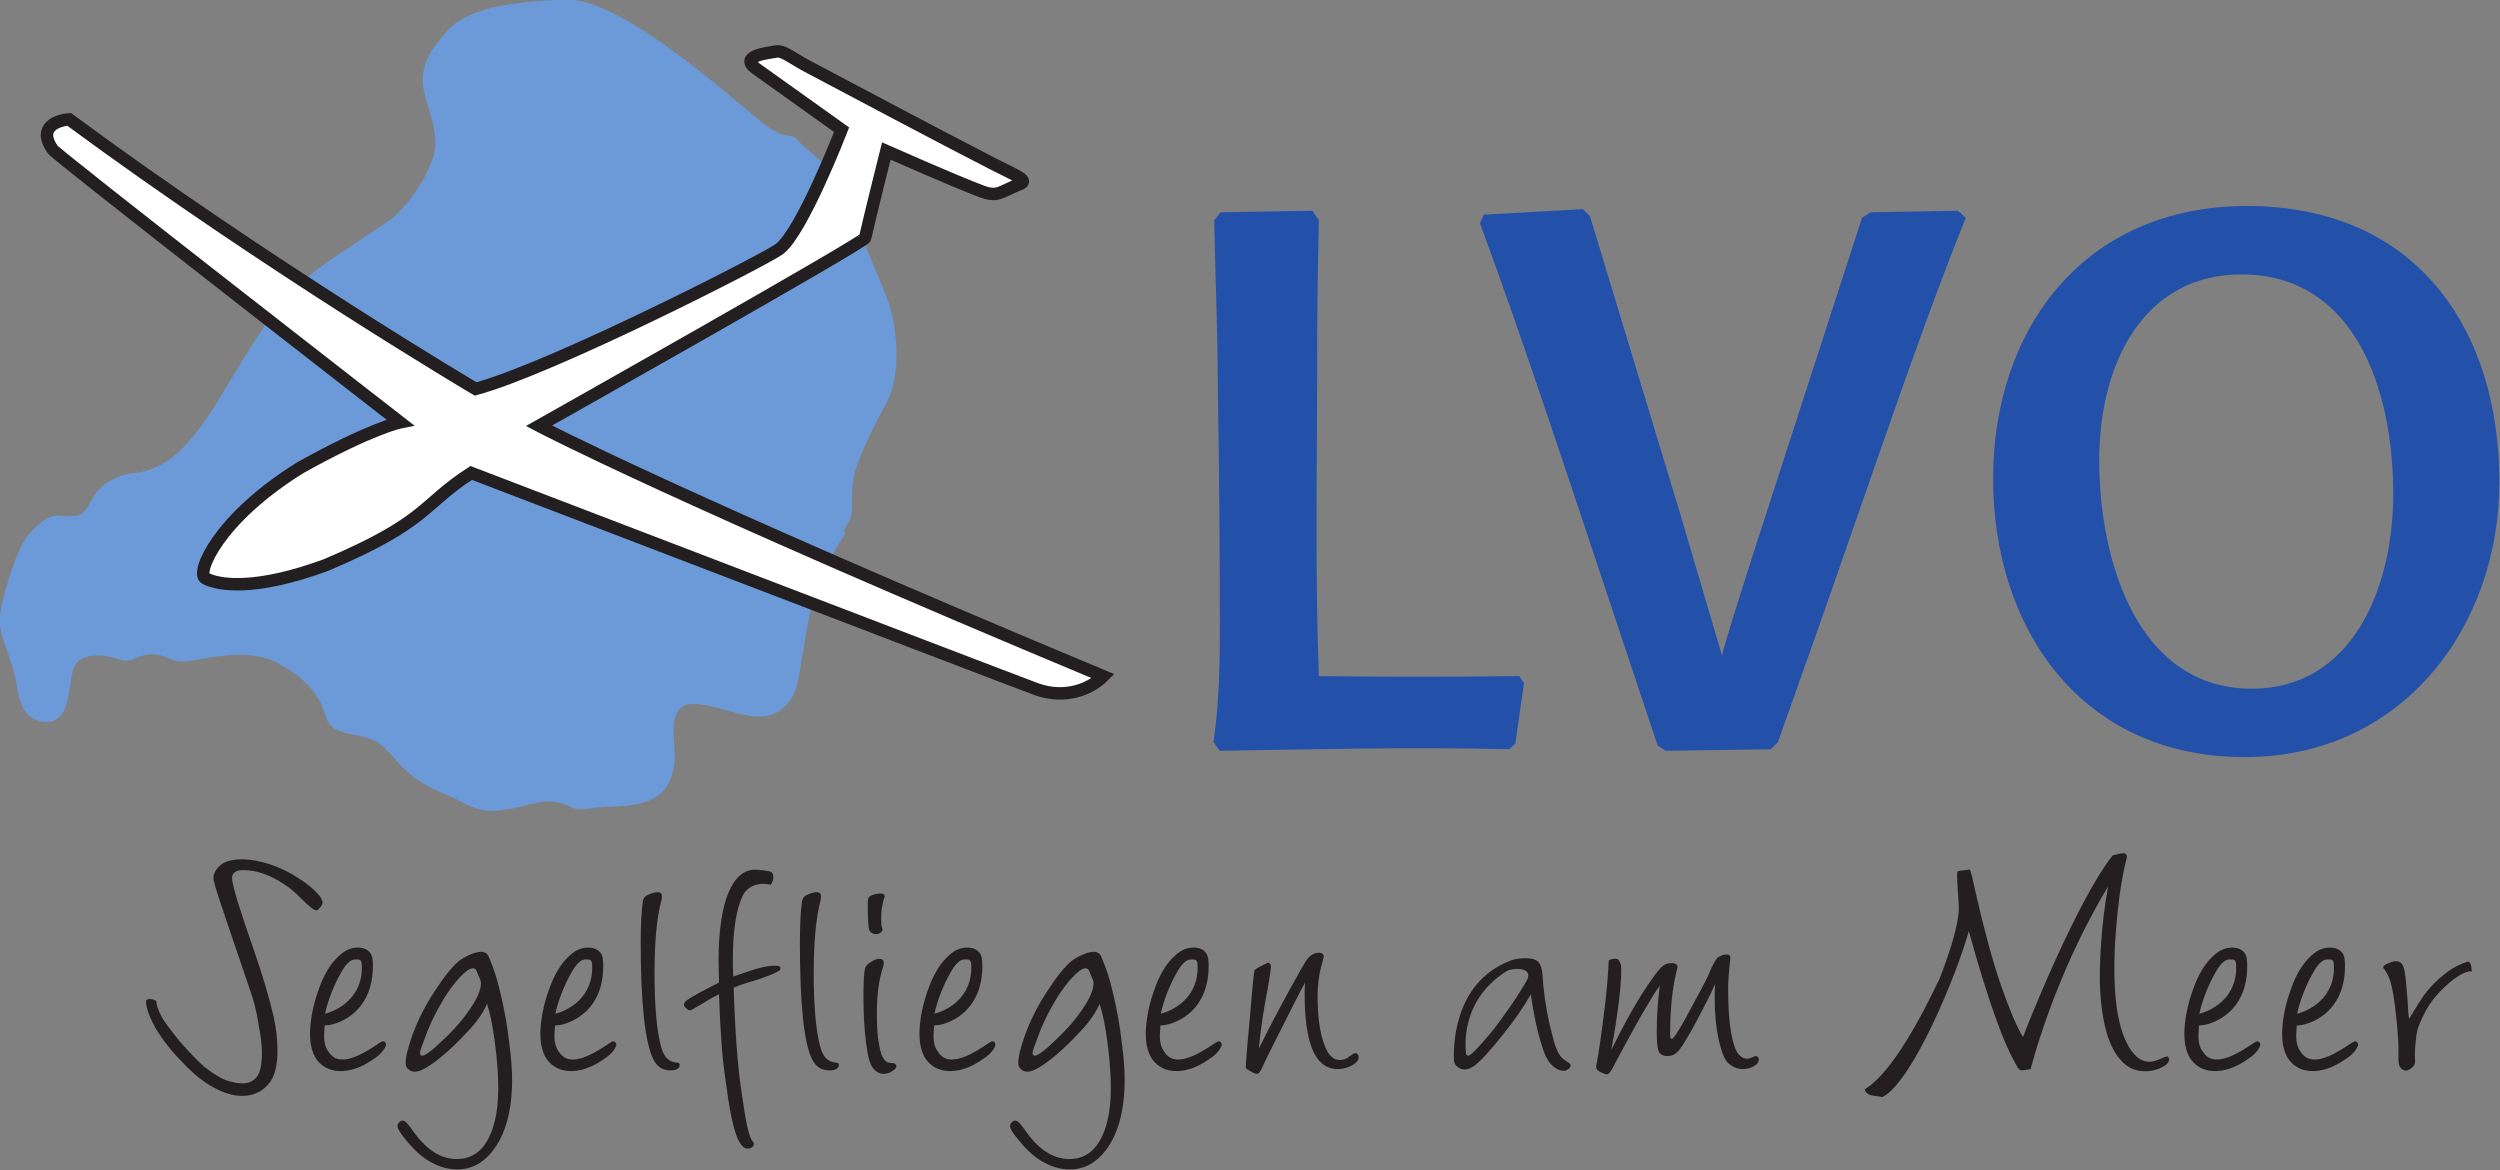 <?xml version="1.0" encoding="UTF-8" standalone="no"?>
<!-- Created with Inkscape (http://www.inkscape.org/) -->

<svg
   xmlns:dc="http://purl.org/dc/elements/1.1/"
   xmlns:cc="http://creativecommons.org/ns#"
   xmlns:rdf="http://www.w3.org/1999/02/22-rdf-syntax-ns#"
   xmlns:svg="http://www.w3.org/2000/svg"
   xmlns="http://www.w3.org/2000/svg"
   version="1.1"
   width="172.054"
   height="80.53"
   id="svg2">
  <rect width="100%" height="100%" fill="#808080" stroke="none"/>
  <defs
     id="defs4">
    <clipPath
       id="clipPath2999">
      <path
         d="m 0,0 481.89,0 0,260.787 L 0,260.787 0,0 z"
         id="path3001" />
    </clipPath>
  </defs>
  <g
     transform="matrix(0.379,0,0,0.379,-45.181,-160.894)"
     id="layer1">
    <g
       transform="matrix(1.25,0,0,-1.25,48.63,695.355)"
       id="g2993">
      <g
         id="g2995">
        <g
           clip-path="url(#clipPath2999)"
           id="g2997">
          <g
             transform="translate(184.476,83.542)"
             id="g3003">
            <path
               d="M 0,0 C 0,0.754 0.126,1.571 0.377,2.513 0.503,2.702 0.503,2.89 0.503,2.89 0.503,3.016 0.44,3.142 0.377,3.205 0.251,3.268 0.126,3.33 0,3.33 -0.754,3.33 -1.32,3.142 -1.697,2.89 -1.885,2.765 -1.948,2.451 -1.948,1.948 c 0,-2.325 0.063,-3.645 0.251,-4.022 0.189,-0.314 0.503,-0.502 1.006,-0.502 0.251,0 0.502,0.125 0.628,0.251 0.189,0.126 0.252,0.251 0.252,0.44 0,0.063 -0.063,0.188 -0.126,0.44 C 0,-1.194 0,-0.754 0,0"
               id="path3005"
               style="fill:#231f20;fill-opacity:1;fill-rule:nonzero;stroke:none" />
          </g>
          <g
             transform="translate(103.315,85.552)"
             id="g3007">
            <path
               d="m 0,0 c 0,0.314 -0.189,0.691 -0.566,1.131 -0.565,0.691 -1.508,1.508 -2.89,2.388 -1.32,0.88 -2.765,1.571 -4.273,2.073 -1.445,0.44 -2.765,0.692 -3.833,0.692 -1.445,0 -2.513,-0.252 -3.205,-0.817 -0.691,-0.566 -1.068,-1.194 -1.068,-1.885 0,-0.314 0.126,-0.817 0.314,-1.446 0.189,-0.628 0.754,-2.387 1.76,-5.341 l 3.079,-9.048 c 0.691,-1.885 1.131,-3.645 1.382,-5.404 0.314,-1.634 0.503,-3.016 0.503,-4.147 0,-1.697 -0.251,-2.891 -0.754,-3.519 -0.503,-0.629 -1.194,-0.943 -2.074,-0.943 -0.817,0 -1.634,0.189 -2.513,0.503 -0.88,0.377 -1.885,1.005 -3.016,1.885 -1.069,0.943 -2.263,2.199 -3.582,3.707 -1.257,1.571 -2.199,2.765 -2.702,3.708 -0.44,0.879 -0.691,1.571 -0.691,2.073 0,0.315 -1.508,0.629 -1.508,0.063 0,-1.005 0.502,-2.325 1.445,-4.021 1.005,-1.634 2.262,-3.268 3.833,-4.839 1.508,-1.634 3.016,-2.827 4.461,-3.644 1.508,-0.817 2.891,-1.257 4.21,-1.257 1.571,0 2.828,0.566 3.771,1.634 0.942,1.005 1.382,2.702 1.382,4.964 0,1.571 -0.189,3.205 -0.566,4.964 -0.628,2.639 -1.57,5.907 -2.953,9.865 -2.011,5.781 -3.079,9.174 -3.079,10.243 0,0.377 0.126,0.628 0.377,0.817 0.251,0.188 0.629,0.314 1.257,0.314 2.073,0 4.273,-0.817 6.598,-2.514 1.382,-0.942 3.644,-3.833 4.21,-3.267 C -0.251,-0.691 0,-0.314 0,0"
               id="path3009"
               style="fill:#231f20;fill-opacity:1;fill-rule:nonzero;stroke:none" />
          </g>
          <g
             transform="translate(233.94,64.812)"
             id="g3011">
            <path
               d="m 0,0 c 0.048,0.116 -0.088,0.955 -0.884,0.381 -1.453,-0.969 -2.572,-1.647 -3.413,-1.966 -0.908,-0.377 -1.611,-0.517 -2.238,-0.473 -0.752,0.052 -1.357,0.409 -1.81,1.134 -0.52,0.666 -0.705,1.624 -0.618,2.878 0.018,0.25 0.035,0.501 0.066,0.94 1.567,-0.051 7.219,1.672 6.993,9.023 -0.019,0.628 -0.105,1.204 -0.454,1.606 -0.35,0.402 -0.839,0.626 -1.465,0.669 -1.066,0.075 -2.037,-0.298 -2.913,-1.119 -1.275,-1.107 -2.342,-2.859 -3.14,-5.26 C -10.504,6.03 -10.882,4.23 -11,2.537 c -0.141,-2.006 0.193,-3.541 0.938,-4.601 0.749,-0.997 1.779,-1.573 3.096,-1.665 1.629,-0.114 3.37,0.457 5.226,1.776 C -0.407,-1.101 -0.113,-0.275 0,0 m -8.856,4.597 c 0.459,2.047 1.316,4.186 2.321,5.943 0.723,1.335 1.461,1.976 2.087,1.932 0.251,-0.017 0.876,0.144 0.927,-0.597 C -3.17,6.789 -7.3,4.96 -8.856,4.597"
               id="path3013"
               style="fill:#231f20;fill-opacity:1;fill-rule:nonzero;stroke:none" />
          </g>
          <g
             transform="translate(201.065,64.812)"
             id="g3015">
            <path
               d="m 0,0 c 0.048,0.116 -0.088,0.955 -0.884,0.381 -1.453,-0.969 -2.572,-1.647 -3.413,-1.966 -0.908,-0.377 -1.611,-0.517 -2.238,-0.473 -0.752,0.052 -1.357,0.409 -1.81,1.134 -0.52,0.666 -0.705,1.624 -0.618,2.878 0.018,0.25 0.035,0.501 0.066,0.94 1.567,-0.051 7.219,1.672 6.993,9.023 -0.019,0.628 -0.105,1.204 -0.454,1.606 -0.35,0.402 -0.839,0.626 -1.465,0.669 -1.066,0.075 -2.037,-0.298 -2.913,-1.119 -1.275,-1.107 -2.342,-2.859 -3.14,-5.26 C -10.504,6.03 -10.882,4.23 -11,2.537 c -0.141,-2.006 0.193,-3.541 0.938,-4.601 0.749,-0.997 1.779,-1.573 3.096,-1.665 1.629,-0.114 3.37,0.457 5.226,1.776 C -0.407,-1.101 -0.113,-0.275 0,0 m -8.856,4.597 c 0.459,2.047 1.316,4.186 2.321,5.943 0.723,1.335 1.461,1.976 2.087,1.932 0.251,-0.017 0.876,0.144 0.927,-0.597 C -3.17,6.789 -7.3,4.96 -8.856,4.597"
               id="path3017"
               style="fill:#231f20;fill-opacity:1;fill-rule:nonzero;stroke:none" />
          </g>
          <g
             transform="translate(145.994,64.812)"
             id="g3019">
            <path
               d="m 0,0 c 0.048,0.116 -0.088,0.955 -0.884,0.381 -1.453,-0.969 -2.572,-1.647 -3.413,-1.966 -0.908,-0.377 -1.611,-0.517 -2.238,-0.473 -0.752,0.052 -1.357,0.409 -1.81,1.134 -0.52,0.666 -0.705,1.624 -0.618,2.878 0.018,0.25 0.035,0.501 0.066,0.94 1.567,-0.051 7.219,1.672 6.993,9.023 -0.019,0.628 -0.105,1.204 -0.454,1.606 -0.35,0.402 -0.839,0.626 -1.465,0.669 -1.066,0.075 -2.037,-0.298 -2.913,-1.119 -1.275,-1.107 -2.342,-2.859 -3.14,-5.26 C -10.504,6.03 -10.882,4.23 -11,2.537 c -0.141,-2.006 0.193,-3.541 0.938,-4.601 0.749,-0.997 1.779,-1.573 3.096,-1.665 1.629,-0.114 3.37,0.457 5.226,1.776 C -0.407,-1.101 -0.113,-0.275 0,0 m -8.856,4.597 c 0.459,2.047 1.316,4.186 2.321,5.943 0.723,1.335 1.461,1.976 2.087,1.932 0.251,-0.017 0.876,0.144 0.927,-0.597 C -3.17,6.789 -7.3,4.96 -8.856,4.597"
               id="path3021"
               style="fill:#231f20;fill-opacity:1;fill-rule:nonzero;stroke:none" />
          </g>
          <g
             transform="translate(112.532,64.812)"
             id="g3023">
            <path
               d="m 0,0 c 0.048,0.116 -0.088,0.955 -0.884,0.381 -1.453,-0.969 -2.572,-1.647 -3.413,-1.966 -0.908,-0.377 -1.611,-0.517 -2.238,-0.473 -0.752,0.052 -1.357,0.409 -1.81,1.134 -0.52,0.666 -0.705,1.624 -0.618,2.878 0.018,0.25 0.035,0.501 0.066,0.94 1.567,-0.051 7.219,1.672 6.993,9.023 -0.019,0.628 -0.105,1.204 -0.454,1.606 -0.35,0.402 -0.839,0.626 -1.465,0.669 -1.066,0.075 -2.037,-0.298 -2.913,-1.119 -1.275,-1.107 -2.342,-2.859 -3.14,-5.26 C -10.504,6.03 -10.882,4.23 -11,2.537 c -0.141,-2.006 0.193,-3.541 0.938,-4.601 0.749,-0.997 1.779,-1.573 3.096,-1.665 1.629,-0.114 3.37,0.457 5.226,1.776 C -0.407,-1.101 -0.113,-0.275 0,0 m -8.856,4.597 c 0.459,2.047 1.316,4.186 2.321,5.943 0.723,1.335 1.461,1.976 2.087,1.932 0.251,-0.017 0.876,0.144 0.927,-0.597 C -3.17,6.789 -7.3,4.96 -8.856,4.597"
               id="path3025"
               style="fill:#231f20;fill-opacity:1;fill-rule:nonzero;stroke:none" />
          </g>
          <g
             transform="translate(130.856,59.852)"
             id="g3027">
            <path
               d="m 0,0 c 0,1.382 -0.126,3.205 -0.44,5.53 -0.251,2.262 -0.691,4.65 -1.257,7.037 -0.565,2.388 -0.923,3.423 -1.74,5.371 -0.743,1.561 -3.852,-0.344 -4.355,-0.784 -0.942,-0.816 -2.073,-2.199 -3.456,-4.335 -1.382,-2.074 -2.388,-4.148 -3.142,-6.095 -0.691,-1.948 -1.068,-3.394 -1.068,-4.336 0,-0.377 0.126,-0.691 0.377,-0.88 0.252,-0.251 0.566,-0.377 0.943,-0.377 0.565,0 1.319,0.314 2.325,1.005 1.759,1.194 3.707,3.017 5.844,5.342 1.005,1.131 1.822,2.325 2.325,3.518 0.439,-1.319 0.816,-3.141 1.131,-5.529 0.314,-2.325 0.502,-4.587 0.502,-6.724 0,-3.707 -0.691,-6.472 -2.073,-8.357 -1.006,-1.32 -2.325,-1.948 -3.959,-1.948 -2.451,0 -4.65,1.508 -6.661,4.524 -0.502,0.691 -0.879,1.069 -1.194,1.069 -0.188,0 -0.314,-0.063 -0.502,-0.252 -0.126,-0.126 -0.252,-0.314 -0.252,-0.502 0,-0.378 0.377,-1.069 1.194,-2.011 1.257,-1.571 2.514,-2.702 3.77,-3.331 1.257,-0.691 2.514,-1.005 3.708,-1.005 2.073,0 3.833,0.943 5.215,2.765 C -0.943,-7.917 0,-4.524 0,0 m -4.524,13.95 c 0,-0.943 -0.566,-2.262 -1.76,-3.959 -1.194,-1.759 -2.827,-3.456 -4.838,-5.278 -0.943,-0.817 -1.571,-1.257 -1.948,-1.257 -0.063,0 -0.126,0 -0.189,0.063 -0.062,0.063 -0.125,0.188 -0.125,0.314 0,0.314 0.251,0.943 0.628,1.948 0.629,1.822 1.383,3.393 2.199,4.838 0.754,1.383 1.571,2.577 2.451,3.645 0.691,0.817 1.257,1.32 1.697,1.634 0.314,0.188 0.502,0.251 0.691,0.251 0.188,0 0.377,-0.063 0.503,-0.251 l 0.628,-1.508 c 0.063,-0.126 0.063,-0.315 0.063,-0.44"
               id="path3029"
               style="fill:#231f20;fill-opacity:1;fill-rule:nonzero;stroke:none" />
          </g>
          <g
             transform="translate(219.845,59.852)"
             id="g3031">
            <path
               d="m 0,0 c 0,1.382 -0.126,3.205 -0.44,5.53 -0.251,2.262 -0.691,4.65 -1.257,7.037 -0.565,2.388 -0.923,3.423 -1.74,5.371 -0.743,1.561 -3.852,-0.344 -4.355,-0.784 -0.942,-0.816 -2.073,-2.199 -3.456,-4.335 -1.382,-2.074 -2.388,-4.148 -3.142,-6.095 -0.691,-1.948 -1.068,-3.394 -1.068,-4.336 0,-0.377 0.126,-0.691 0.377,-0.88 0.252,-0.251 0.566,-0.377 0.943,-0.377 0.565,0 1.319,0.314 2.325,1.005 1.759,1.194 3.707,3.017 5.844,5.342 1.005,1.131 1.822,2.325 2.325,3.518 0.439,-1.319 0.816,-3.141 1.131,-5.529 0.314,-2.325 0.502,-4.587 0.502,-6.724 0,-3.707 -0.691,-6.472 -2.073,-8.357 -1.006,-1.32 -2.325,-1.948 -3.959,-1.948 -2.451,0 -4.65,1.508 -6.661,4.524 -0.502,0.691 -0.879,1.069 -1.194,1.069 -0.188,0 -0.314,-0.063 -0.502,-0.252 -0.126,-0.126 -0.252,-0.314 -0.252,-0.502 0,-0.378 0.377,-1.069 1.194,-2.011 1.257,-1.571 2.514,-2.702 3.77,-3.331 1.257,-0.691 2.514,-1.005 3.708,-1.005 2.073,0 3.833,0.943 5.215,2.765 C -0.943,-7.917 0,-4.524 0,0 m -4.524,13.95 c 0,-0.943 -0.566,-2.262 -1.76,-3.959 -1.194,-1.759 -2.827,-3.456 -4.838,-5.278 -0.943,-0.817 -1.571,-1.257 -1.948,-1.257 -0.063,0 -0.126,0 -0.189,0.063 -0.062,0.063 -0.125,0.188 -0.125,0.314 0,0.314 0.251,0.943 0.628,1.948 0.629,1.822 1.383,3.393 2.199,4.838 0.754,1.383 1.571,2.577 2.451,3.645 0.691,0.817 1.257,1.32 1.697,1.634 0.314,0.188 0.502,0.251 0.691,0.251 0.188,0 0.377,-0.063 0.503,-0.251 l 0.628,-1.508 c 0.063,-0.126 0.063,-0.315 0.063,-0.44"
               id="path3033"
               style="fill:#231f20;fill-opacity:1;fill-rule:nonzero;stroke:none" />
          </g>
          <g
             transform="translate(155.194,61.926)"
             id="g3035">
            <path
               d="m 0,0 c 0,0.126 0,0.189 -0.063,0.251 -0.063,0.063 -0.188,0.126 -0.44,0.126 -1.131,0.126 -1.822,0.88 -2.199,2.325 -0.628,2.325 -0.943,5.907 -0.943,10.682 0,4.462 0.315,7.918 0.943,10.368 0.126,0.377 0.126,0.629 0.126,0.754 0,0.189 0,0.377 -0.126,0.44 -0.126,0.126 -0.251,0.189 -0.44,0.189 -0.503,0 -1.068,-0.189 -1.696,-0.503 -0.252,-0.189 -0.44,-0.44 -0.503,-0.817 -0.189,-1.257 -0.314,-3.267 -0.314,-6.032 0,-8.797 0.628,-14.453 1.822,-16.903 0.565,-1.131 1.382,-1.634 2.451,-1.634 0.439,0 0.816,0.063 1.131,0.251 C -0.063,-0.314 0,-0.189 0,0"
               id="path3037"
               style="fill:#231f20;fill-opacity:1;fill-rule:nonzero;stroke:none" />
          </g>
          <g
             transform="translate(163.048,73.174)"
             id="g3039">
            <path
               d="m 0,0 c 0.754,0.377 1.634,0.628 2.702,0.943 0.691,0.188 4.084,1.319 4.084,1.759 0,0.188 0,0.314 -0.125,0.377 C 6.535,3.205 6.347,3.205 6.095,3.205 5.592,3.205 4.901,3.142 4.084,2.953 3.268,2.765 1.885,2.325 -0.063,1.634 c -0.063,0.879 -0.063,1.634 -0.063,2.262 0,4.461 0.503,7.666 1.508,9.614 0.44,0.88 1.773,1.943 3.998,1.463 0.252,0.314 0.377,0.691 0.377,1.131 0,0.251 -0.063,0.502 -0.251,0.691 -0.251,0.188 -1.924,0.359 -2.364,0.359 -1.634,0 -2.953,-1.068 -3.896,-3.33 -0.943,-2.262 -1.445,-5.592 -1.445,-9.991 0,-1.005 0.063,-2.074 0.063,-3.079 -2.514,-1.257 -4.085,-2.136 -4.776,-2.639 -0.189,-0.189 -0.314,-0.377 -0.314,-0.566 0,-0.125 0.063,-0.314 0.314,-0.502 0.188,-0.252 0.377,-0.315 0.566,-0.315 0.125,0 0.628,0.252 1.445,0.755 0.879,0.565 1.759,1.068 2.765,1.57 0.188,-5.466 0.502,-9.614 0.942,-12.378 0.503,-3.771 1.141,-8.226 2.397,-9.609 0.817,-1.005 2.074,-0.063 1.634,0.503 -0.942,1.068 -1.329,5.084 -1.832,8.226 C 0.566,-11.059 0.189,-6.284 0,0"
               id="path3041"
               style="fill:#231f20;fill-opacity:1;fill-rule:nonzero;stroke:none" />
          </g>
          <g
             transform="translate(178.319,61.926)"
             id="g3043">
            <path
               d="m 0,0 c 0,0.126 0,0.189 -0.063,0.251 -0.063,0.063 -0.188,0.126 -0.44,0.126 -1.131,0.126 -1.822,0.88 -2.199,2.325 -0.628,2.325 -0.943,5.907 -0.943,10.682 0,4.399 0.315,7.855 0.943,10.368 0.063,0.377 0.126,0.629 0.126,0.754 0,0.189 -0.063,0.377 -0.126,0.44 -0.126,0.126 -0.314,0.189 -0.503,0.189 -0.502,0 -1.005,-0.189 -1.633,-0.503 -0.252,-0.189 -0.44,-0.44 -0.503,-0.817 -0.189,-1.257 -0.314,-3.267 -0.314,-6.032 0,-8.797 0.565,-14.453 1.759,-16.903 0.566,-1.131 1.383,-1.634 2.514,-1.634 0.439,0 0.816,0.063 1.131,0.251 C -0.063,-0.314 0,-0.189 0,0"
               id="path3045"
               style="fill:#231f20;fill-opacity:1;fill-rule:nonzero;stroke:none" />
          </g>
          <g
             transform="translate(183.848,69.466)"
             id="g3047">
            <path
               d="M 0,0 C 0,2.765 0.314,4.964 0.88,6.661 1.005,7.038 1.005,7.226 1.005,7.352 1.005,7.478 0.943,7.603 0.88,7.729 0.754,7.855 0.566,7.917 0.377,7.917 0.063,7.917 -0.377,7.792 -0.817,7.478 -1.32,7.226 -1.571,6.912 -1.697,6.598 -1.885,5.907 -1.948,4.524 -1.948,2.388 c 0,-2.514 0.126,-4.713 0.377,-6.661 0.251,-2.011 0.566,-3.205 1.068,-3.77 0.44,-0.503 0.943,-0.754 1.446,-0.754 0.565,0 1.068,0.188 1.445,0.503 0.314,0.188 0.44,0.377 0.44,0.628 0,0.126 -0.063,0.251 -0.189,0.314 -0.063,0.126 -0.251,0.126 -0.503,0.126 -0.439,0 -0.754,0.125 -0.942,0.377 -0.377,0.314 -0.691,1.131 -0.88,2.325 C 0.063,-3.268 0,-1.759 0,0"
               id="path3049"
               style="fill:#231f20;fill-opacity:1;fill-rule:nonzero;stroke:none" />
          </g>
          <g
             transform="translate(239.329,64.314)"
             id="g3051">
            <path
               d="m 0,0 c 0.251,2.702 0.691,5.655 1.32,8.86 0.314,1.822 0.439,2.765 0.439,2.953 0,0.252 0,0.44 -0.125,0.503 -0.063,0.126 -0.189,0.189 -0.252,0.189 -0.062,0 -0.439,-0.189 -1.193,-0.566 -0.503,-0.251 -0.755,-0.44 -0.817,-0.566 -0.063,-0.188 -0.252,-1.822 -0.503,-4.964 -0.503,-5.404 -0.754,-8.42 -0.754,-8.985 0,-0.189 0.063,-0.377 0.251,-0.44 0.691,-0.44 1.131,-0.629 1.32,-0.629 0.314,0 0.565,0.315 0.817,0.943 C 0.88,-1.822 1.822,0 3.205,2.765 4.587,5.467 5.718,7.792 6.724,9.614 6.661,8.986 6.661,8.357 6.661,7.792 c 0,-4.21 0.565,-7.226 1.696,-8.986 0.817,-1.194 1.823,-1.759 3.079,-1.759 0.88,0 1.697,0.251 2.451,0.754 0.44,0.314 0.628,0.628 0.628,0.942 0,0.126 -0.063,0.314 -0.125,0.44 -0.126,0.126 -0.252,0.189 -0.377,0.189 -0.126,0 -0.44,-0.189 -0.88,-0.503 -0.44,-0.377 -0.88,-0.503 -1.383,-0.503 -0.691,0 -1.256,0.377 -1.759,1.194 -0.943,1.697 -1.445,4.399 -1.445,7.98 0,1.886 0.251,3.582 0.691,5.027 0.126,0.44 0.189,0.754 0.189,0.88 0,0.126 -0.063,0.251 -0.189,0.377 C 9.111,13.887 8.986,13.95 8.797,13.95 8.483,13.95 8.169,13.887 7.792,13.698 7.478,13.51 7.163,13.196 6.849,12.756 6.724,12.567 5.907,11.185 4.461,8.546 3.016,5.907 1.508,3.079 0,0"
               id="path3053"
               style="fill:#231f20;fill-opacity:1;fill-rule:nonzero;stroke:none" />
          </g>
          <g
             transform="translate(284.636,61.926)"
             id="g3055">
            <path
               d="m 0,0 c 0,0.126 -0.189,0.314 -0.503,0.503 -0.502,0.314 -0.879,0.628 -1.068,0.942 -0.44,0.629 -0.817,1.634 -1.131,3.079 -0.566,2.074 -1.005,4.399 -1.257,6.912 -0.151,1.207 -0.03,2.626 -0.645,3.462 -0.667,0.905 -3.021,0.697 -4.043,0.325 -8.802,-3.275 -8.319,-13.464 -8.319,-14.343 0,-0.44 0.126,-0.754 0.377,-1.006 0.377,-0.314 0.754,-0.502 1.194,-0.502 0.44,0 0.88,0.188 1.445,0.565 0.88,0.691 2.325,2.199 4.273,4.713 1.508,1.885 2.828,3.77 3.896,5.655 0.251,-1.948 0.628,-3.833 1.068,-5.655 0.503,-1.822 0.88,-3.016 1.257,-3.645 0.314,-0.628 0.754,-1.068 1.194,-1.382 0.44,-0.314 0.88,-0.44 1.319,-0.44 0.252,0 0.44,0.126 0.629,0.251 C -0.126,-0.377 0,-0.189 0,0 m -6.37,12.296 c -0.144,-0.28 -0.228,-0.357 -0.605,-0.985 -0.503,-0.88 -1.445,-2.325 -2.953,-4.399 -0.691,-1.005 -1.571,-2.136 -2.577,-3.268 -0.942,-1.068 -1.633,-1.822 -2.01,-2.073 -0.126,-0.126 -0.252,-0.189 -0.44,-0.189 -0.063,0 -0.126,0.063 -0.189,0.126 -0.063,0.063 -0.063,0.126 -0.063,0.251 0,0.315 -1.154,7.516 6.002,11.977 0.976,0.418 3.85,0.532 2.835,-1.44"
               id="path3057"
               style="fill:#231f20;fill-opacity:1;fill-rule:nonzero;stroke:none" />
          </g>
          <g
             transform="translate(290.542,64.125)"
             id="g3059">
            <path
               d="m 0,0 c 1.005,5.53 1.445,9.426 1.445,11.625 0,0.691 -0.125,1.194 -0.44,1.508 -0.251,0.314 -1.394,0.014 -1.394,-0.174 0,-0.817 -0.239,-4.413 -0.616,-7.115 -0.503,-4.273 -0.943,-6.849 -1.131,-7.855 -0.063,-0.188 -0.063,-0.377 -0.063,-0.502 0,-0.252 0.188,-0.44 0.628,-0.692 0.377,-0.188 0.691,-0.314 0.943,-0.314 0.251,0 0.628,0.44 1.068,1.383 0.88,1.633 2.199,4.147 4.021,7.351 C 5.53,7.038 6.346,8.42 7.038,9.363 6.724,6.849 6.598,4.65 6.598,2.639 6.598,1.005 6.724,0 6.975,-0.377 7.226,-0.691 7.603,-0.88 8.106,-0.88 c 0.503,0 0.942,0.126 1.319,0.44 0.566,0.44 1.32,1.697 2.451,3.708 1.445,2.701 2.576,4.838 3.205,6.346 -0.063,-1.005 -0.063,-1.759 -0.063,-2.262 0,-2.074 0.188,-4.022 0.565,-5.781 0.378,-1.697 0.817,-2.891 1.383,-3.456 0.628,-0.566 1.319,-0.88 2.136,-0.88 0.692,0 1.32,0.189 1.823,0.566 0.377,0.251 0.502,0.565 0.502,0.817 0,0.125 0,0.251 -0.125,0.377 -0.063,0.062 -0.189,0.125 -0.315,0.125 -0.125,0 -0.314,-0.063 -0.565,-0.188 -0.251,-0.126 -0.503,-0.189 -0.691,-0.189 -0.629,0 -1.131,0.377 -1.571,1.131 -0.754,1.571 -1.194,4.587 -1.194,9.112 0,1.131 0.126,2.387 0.251,3.707 0.063,0.314 0.063,0.503 0.063,0.691 0,0.189 0,0.314 -0.126,0.377 -0.062,0.063 -0.188,0.126 -0.439,0.126 -0.44,0 -0.88,-0.189 -1.257,-0.44 C 15.144,13.133 14.704,12.379 14.201,11.122 14.013,10.619 13.196,9.048 11.75,6.409 10.368,3.77 9.425,2.199 8.986,1.759 8.923,1.634 8.86,1.634 8.797,1.634 c -0.063,0 -0.126,0 -0.188,0.125 -0.063,0.063 -0.063,0.252 -0.063,0.629 0,3.581 0.314,6.723 1.005,9.362 0,0.189 0.063,0.315 0.063,0.377 0,0.126 -0.063,0.252 -0.189,0.315 C 9.3,12.567 9.048,12.63 8.734,12.63 8.232,12.63 7.855,12.505 7.54,12.253 6.975,11.876 5.969,10.494 4.461,8.169 3.016,5.844 1.508,3.142 0,0"
               id="path3061"
               style="fill:#231f20;fill-opacity:1;fill-rule:nonzero;stroke:none" />
          </g>
          <g
             transform="translate(384.816,64.812)"
             id="g3063">
            <path
               d="m 0,0 c 0.048,0.116 -0.088,0.955 -0.884,0.381 -1.453,-0.969 -2.572,-1.647 -3.413,-1.966 -0.908,-0.377 -1.611,-0.517 -2.238,-0.473 -0.752,0.052 -1.357,0.409 -1.81,1.134 -0.52,0.666 -0.705,1.624 -0.618,2.878 0.018,0.25 0.035,0.501 0.066,0.94 1.567,-0.051 7.219,1.672 6.993,9.023 -0.019,0.628 -0.105,1.204 -0.454,1.606 -0.35,0.402 -0.839,0.626 -1.465,0.669 -1.066,0.075 -2.037,-0.298 -2.913,-1.119 -1.275,-1.107 -2.342,-2.859 -3.14,-5.26 C -10.504,6.03 -10.882,4.23 -11,2.537 c -0.141,-2.006 0.193,-3.541 0.938,-4.601 0.749,-0.997 1.779,-1.573 3.096,-1.665 1.629,-0.114 3.37,0.457 5.226,1.776 C -0.407,-1.101 -0.113,-0.275 0,0 m -8.856,4.597 c 0.459,2.047 1.316,4.186 2.321,5.943 0.723,1.335 1.461,1.976 2.087,1.932 0.251,-0.017 0.876,0.144 0.927,-0.597 C -3.17,6.789 -7.3,4.96 -8.856,4.597"
               id="path3065"
               style="fill:#231f20;fill-opacity:1;fill-rule:nonzero;stroke:none" />
          </g>
          <g
             transform="translate(399.019,64.812)"
             id="g3067">
            <path
               d="m 0,0 c 0.048,0.116 -0.088,0.955 -0.884,0.381 -1.453,-0.969 -2.572,-1.647 -3.413,-1.966 -0.908,-0.377 -1.611,-0.517 -2.238,-0.473 -0.752,0.052 -1.357,0.409 -1.81,1.134 -0.52,0.666 -0.705,1.624 -0.618,2.878 0.018,0.25 0.035,0.501 0.066,0.94 1.567,-0.051 7.219,1.672 6.993,9.023 -0.019,0.628 -0.105,1.204 -0.454,1.606 -0.35,0.402 -0.839,0.626 -1.465,0.669 -1.066,0.075 -2.037,-0.298 -2.913,-1.119 -1.275,-1.107 -2.342,-2.859 -3.14,-5.26 C -10.504,6.03 -10.882,4.23 -11,2.537 c -0.141,-2.006 0.193,-3.541 0.938,-4.601 0.749,-0.997 1.779,-1.573 3.096,-1.665 1.629,-0.114 3.37,0.457 5.226,1.776 C -0.407,-1.101 -0.113,-0.275 0,0 m -8.856,4.597 c 0.459,2.047 1.316,4.186 2.321,5.943 0.723,1.335 1.461,1.976 2.087,1.932 0.251,-0.017 0.876,0.144 0.927,-0.597 C -3.17,6.789 -7.3,4.96 -8.856,4.597"
               id="path3069"
               style="fill:#231f20;fill-opacity:1;fill-rule:nonzero;stroke:none" />
          </g>
          <g
             transform="matrix(1,0,-0.084,-1,242.869,145.828)"
             id="g3071">
            <g
               transform="translate(124.707,57.945)"
               id="g3073">
              <path
                 d="m 0,0 c -0.558,5.204 -0.338,11.945 0.102,15.024 0.439,3.016 1.068,5.529 2.01,7.477 0.692,1.446 1.508,2.514 2.451,3.268 0.943,0.754 1.948,1.068 3.079,1.068 1.005,0 1.885,-0.251 2.702,-0.754 0.377,-0.251 0.628,-0.566 0.628,-0.88 0,-0.188 -0.062,-0.314 -0.125,-0.377 -0.063,-0.125 -0.189,-0.125 -0.252,-0.125 -0.125,0 -0.314,0.062 -0.565,0.188 -0.754,0.377 -1.32,0.566 -1.885,0.566 -1.32,0 -2.514,-0.943 -3.582,-2.828 -1.885,-3.268 -2.89,-8.923 -2.89,-16.903 0,-4.147 0.251,-7.352 0.628,-9.551 0.063,-0.189 0.063,-0.314 0.063,-0.503 0,-0.126 -0.063,-0.251 -0.126,-0.314 C 2.112,-4.77 2.05,-4.833 1.861,-4.833 c -0.377,0 -0.943,0.126 -1.571,0.314 -4.565,6.378 -10.368,24.695 -10.808,26.392 -1.194,-1.697 -2.45,-4.336 -3.959,-7.792 -1.445,-3.393 -3.016,-7.854 -4.712,-13.258 -0.629,-2.074 -0.943,-3.142 -1.131,-3.268 -0.063,-0.063 -1.58,0.215 -1.706,0.215 -0.314,0 0.637,4.749 0.637,5.88 0,2.074 -0.628,5.341 -1.948,9.677 -4.898,12.561 -8.103,15.154 -9.551,16.149 0.329,0.873 1.034,0.873 2.697,1.108 4.265,-2.348 9.368,-18.137 10.499,-24.106 3.582,9.928 6.472,16.526 8.797,19.856 0.189,0.252 0.377,0.377 0.503,0.377 0.063,0 1.377,-0.098 1.377,-0.224 C -9.015,26.424 -6.784,13.011 0,0"
                 id="path3075"
                 style="fill:#231f20;fill-opacity:1;fill-rule:nonzero;stroke:none" />
            </g>
          </g>
          <g
             transform="translate(406.425,68.645)"
             id="g3077">
            <path
               d="M 0,0 C -0.107,0.61 -0.153,1.463 -0.2,2.575 -0.43,5.547 -0.599,7.208 -0.828,7.589 -0.98,8.016 -1.24,8.275 -1.545,8.351 -1.91,8.442 -2.444,8.381 -3.038,8.075 -3.465,7.923 -3.708,7.724 -3.754,7.542 c -0.03,-0.122 0.122,-0.29 0.321,-0.534 0.228,-0.381 0.457,-0.761 0.64,-1.325 0.382,-1.067 0.688,-2.956 0.964,-5.745 0.245,-2.134 0.323,-3.901 0.293,-5.319 -0.06,-0.762 0.062,-1.31 0.199,-1.539 0.183,-0.305 0.397,-0.487 0.702,-0.563 0.244,-0.061 0.518,0 0.838,0.244 0.396,0.29 0.579,0.503 0.655,0.808 0.03,0.122 0.03,0.381 -0.001,0.777 -0.031,0.656 0.014,1.357 0.09,2.18 0.061,0.762 0.152,1.387 0.258,1.814 0.167,0.67 0.593,1.6 1.233,2.866 0.7,1.25 1.553,2.332 2.649,3.354 1.021,0.976 1.981,1.708 2.925,2.12 0.503,0.199 0.777,0.26 0.96,0.214 L 9.094,6.864 C 9.14,6.788 9.108,8.479 8.484,8.311 7.432,7.991 6.32,7.426 5.193,6.541 4.066,5.657 3.03,4.62 2.147,3.415 1.736,2.805 1.005,1.692 0,0"
               id="path3079"
               style="fill:#231f20;fill-opacity:1;fill-rule:nonzero;stroke:none" />
          </g>
          <g
             transform="translate(181.239,183.225)"
             id="g3081">
            <path
               d="m 0,0 c -1.794,4.345 -3.719,8.593 -5.293,9.865 -2.733,2.208 -3.126,2.73 -3.906,3.508 -0.783,0.782 -1.301,-0.52 -4.946,2.339 -3.647,2.855 -20.187,18.061 -28.382,17.792 -8.195,-0.268 -14.44,-1.316 -17.299,-4.571 -2.859,-3.255 -3.637,-4.947 -3.503,-7.68 0.132,-2.733 2.737,-7.151 1.439,-10.797 -0.985,-2.772 -2.96,-6.07 -5.906,-8.753 l -8.764,-5.888 c -2.953,-1.998 -5.841,-4.344 -8.203,-7.5 -3.899,-5.21 -8.185,-13.28 -10.522,-16.405 -2.34,-3.125 -4.288,-5.337 -7.279,-6.512 -2.992,-1.175 -3.123,-0.133 -6.244,-1.827 -3.12,-1.695 -2.727,-4.817 -5.07,-5.082 -2.34,-0.262 -2.861,0.78 -5.202,-1.174 -1.977,-1.653 -2.86,-3.125 -4.286,-7.551 -1.424,-4.425 -1.814,-6.509 -1.03,-8.978 0.782,-2.472 1.696,-4.422 2.088,-7.155 0.393,-2.733 1.437,-4.942 4.04,-5.069 2.603,-0.127 3.25,2.214 3.637,4.947 0.386,2.734 0.514,4.425 3.507,4.687 2.992,0.263 4.035,-1.297 5.725,-0.513 1.691,0.78 3.252,1.044 5.077,0.135 1.818,-0.911 3.772,-0.256 6.244,0.137 2.47,0.392 6.504,0.787 9.498,-0.77 2.995,-1.557 4.947,-3.251 6.251,-5.588 1.301,-2.342 0.394,-4.034 4.559,-4.81 3.398,-0.633 4.162,-1.037 6.508,-3.768 2.343,-2.727 4.558,-3.896 7.422,-5.065 2.864,-1.169 4.164,-2.728 8.068,-2.202 3.904,0.524 5.071,1.566 7.675,1.177 2.603,-0.387 2.082,-1.43 5.203,-0.904 3.126,0.523 8.589,-0.384 10.925,3.133 2.341,3.515 0.386,7.418 1.292,10.149 0.909,2.734 3.773,1.828 6.114,1.307 2.343,-0.516 6.38,-2.333 9.107,-0.379 2.731,1.953 2.598,4.686 3.244,7.938 0.649,3.253 0.889,9.869 6.164,17.607 0.039,0.026 -0.002,0.216 -0.105,0.536 0.157,0.411 0.333,0.797 0.558,1.121 1.168,1.693 0.126,4.292 1.031,7.415 0.91,3.126 2.727,6.64 4.674,10.284 1.925,3.601 1.815,11.005 -0.45,16.072 L 0,0 z"
               id="path3083"
               style="fill:#6c99d7;fill-opacity:1;fill-rule:nonzero;stroke:none" />
          </g>
          <g
             transform="translate(66.517,199.317)"
             id="g3085">
            <path
               d="m 0,0 c 29.094,-21.464 59.04,-39.155 59.04,-39.155 11.129,2.996 42.313,18.915 44.144,20.332 3.317,2.568 9.022,17.33 9.022,17.33 0,0 -10.919,7.783 -12.447,8.887 -2.579,1.864 1.95,2.274 2.89,2.462 1.07,0.214 2.137,-0.827 4.601,-2.141 2.464,-1.313 20.974,-11.129 27.074,-14.232 3.336,-1.698 5.136,-2.354 3.745,-2.889 -2.756,-1.06 -3.115,-1.939 -5.458,-1.07 -3.768,1.396 -13.911,5.885 -13.911,5.885 0,0 -2.404,-9.611 -3.075,-12.617 -0.16,-0.719 -47.382,-27.298 -47.382,-27.298 0,0 19.903,-10.487 81.969,-36.383 -1.926,-1.926 -5.518,-3.317 -9.585,-1.926 -1.458,0.499 -82.229,31.461 -82.229,31.461 -7.277,-4.709 -6.207,-7.063 -21.081,-13.376 -10.166,-3.746 -15.517,-2.997 -17.55,-1.927 -1.374,0.723 1.784,8.611 13.841,16.083 10.267,5.73 14.46,6.57 14.46,6.57 0,0 -49.787,38.676 -50.464,39.629 C -4.75,-1.057 -1.511,-0.062 0,0"
               id="path3087"
               style="fill:#ffffff;fill-opacity:1;fill-rule:nonzero;stroke:none" />
          </g>
          <g
             transform="translate(66.517,199.317)"
             id="g3089">
            <path
               d="m 0,0 c 29.094,-21.464 59.04,-39.155 59.04,-39.155 11.129,2.996 42.313,18.915 44.144,20.332 3.317,2.568 9.022,17.33 9.022,17.33 0,0 -10.919,7.783 -12.447,8.887 -2.579,1.864 1.95,2.274 2.89,2.462 1.07,0.214 2.137,-0.827 4.601,-2.141 2.464,-1.313 20.974,-11.129 27.074,-14.232 3.336,-1.698 5.136,-2.354 3.745,-2.889 -2.756,-1.06 -3.115,-1.939 -5.458,-1.07 -3.768,1.396 -13.911,5.885 -13.911,5.885 0,0 -2.404,-9.611 -3.075,-12.617 -0.16,-0.719 -47.382,-27.298 -47.382,-27.298 0,0 19.903,-10.487 81.969,-36.383 -1.926,-1.926 -5.518,-3.317 -9.585,-1.926 -0.44,0.151 -8.11,3.078 -18.604,7.092 C 97.76,-66.442 58.398,-51.354 58.398,-51.354 51.121,-56.063 52.191,-58.417 37.317,-64.73 27.151,-68.476 21.8,-67.727 19.767,-66.657 c -1.374,0.723 1.784,8.611 13.841,16.083 10.267,5.73 14.46,6.57 14.46,6.57 0,0 -49.787,38.676 -50.464,39.629 C -4.75,-1.057 -1.511,-0.062 0,0 z"
               id="path3091"
               style="fill:none;stroke:#231f20;stroke-width:1.808;stroke-linecap:butt;stroke-linejoin:miter;stroke-miterlimit:10;stroke-opacity:1;stroke-dasharray:none" />
          </g>
          <g
             transform="translate(277.853,117.418)"
             id="g3093">
            <path
               d="m 0,0 -0.685,1.028 c -9.707,-0.114 -19.414,-0.114 -29.121,0 -0.571,15.988 -0.229,32.204 -0.229,48.192 0,6.053 0.115,12.106 0.229,18.044 l -0.914,1.37 -13.361,-0.228 -0.914,-1.142 c 0.114,-6.167 0.343,-12.22 0.457,-18.386 0.114,-11.306 0.343,-22.269 0.343,-34.032 0,-7.651 0.228,-15.76 -0.914,-23.411 l 0.914,-1.256 c 14.16,0.228 27.75,0.571 42.025,0.228 l 0.914,0.8 L 0,0 z M 64.177,67.607 63.035,68.634 50.358,68.406 49.102,67.607 33.685,19.985 C 28.546,3.997 28.774,3.997 28.774,3.997 c 0,0 -3.997,13.59 -6.166,20.899 L 9.589,67.835 8.561,68.863 -5.828,68.063 -6.399,66.807 C -2.973,57.557 0.224,48.307 3.308,39.171 8.675,23.297 14.043,6.966 19.41,-9.022 l 1.142,-0.799 15.303,0.228 1.028,1.028 c 3.54,9.935 7.194,20.213 10.62,30.149 5.368,15.303 10.621,30.948 16.674,46.023 m 77.517,-38.372 c 0,22.269 -12.105,40.085 -36.658,40.085 -23.754,0 -36.887,-17.93 -36.887,-39.628 0,-21.584 12.676,-40.427 36.544,-40.427 22.954,0 37.001,18.957 37.001,39.97 m -15.417,-1.713 c 0,-13.704 -5.938,-28.321 -20.556,-28.321 -16.445,0 -22.155,18.272 -22.155,33.232 0,13.932 6.395,26.951 20.67,26.951 16.445,0 22.041,-16.673 22.041,-31.862"
               id="path3095"
               style="fill:#2350a9;fill-opacity:1;fill-rule:nonzero;stroke:none" />
          </g>
          <g
             transform="translate(241.096,0.558)"
             id="g3097" />
        </g>
      </g>
    </g>
  </g>
</svg>
